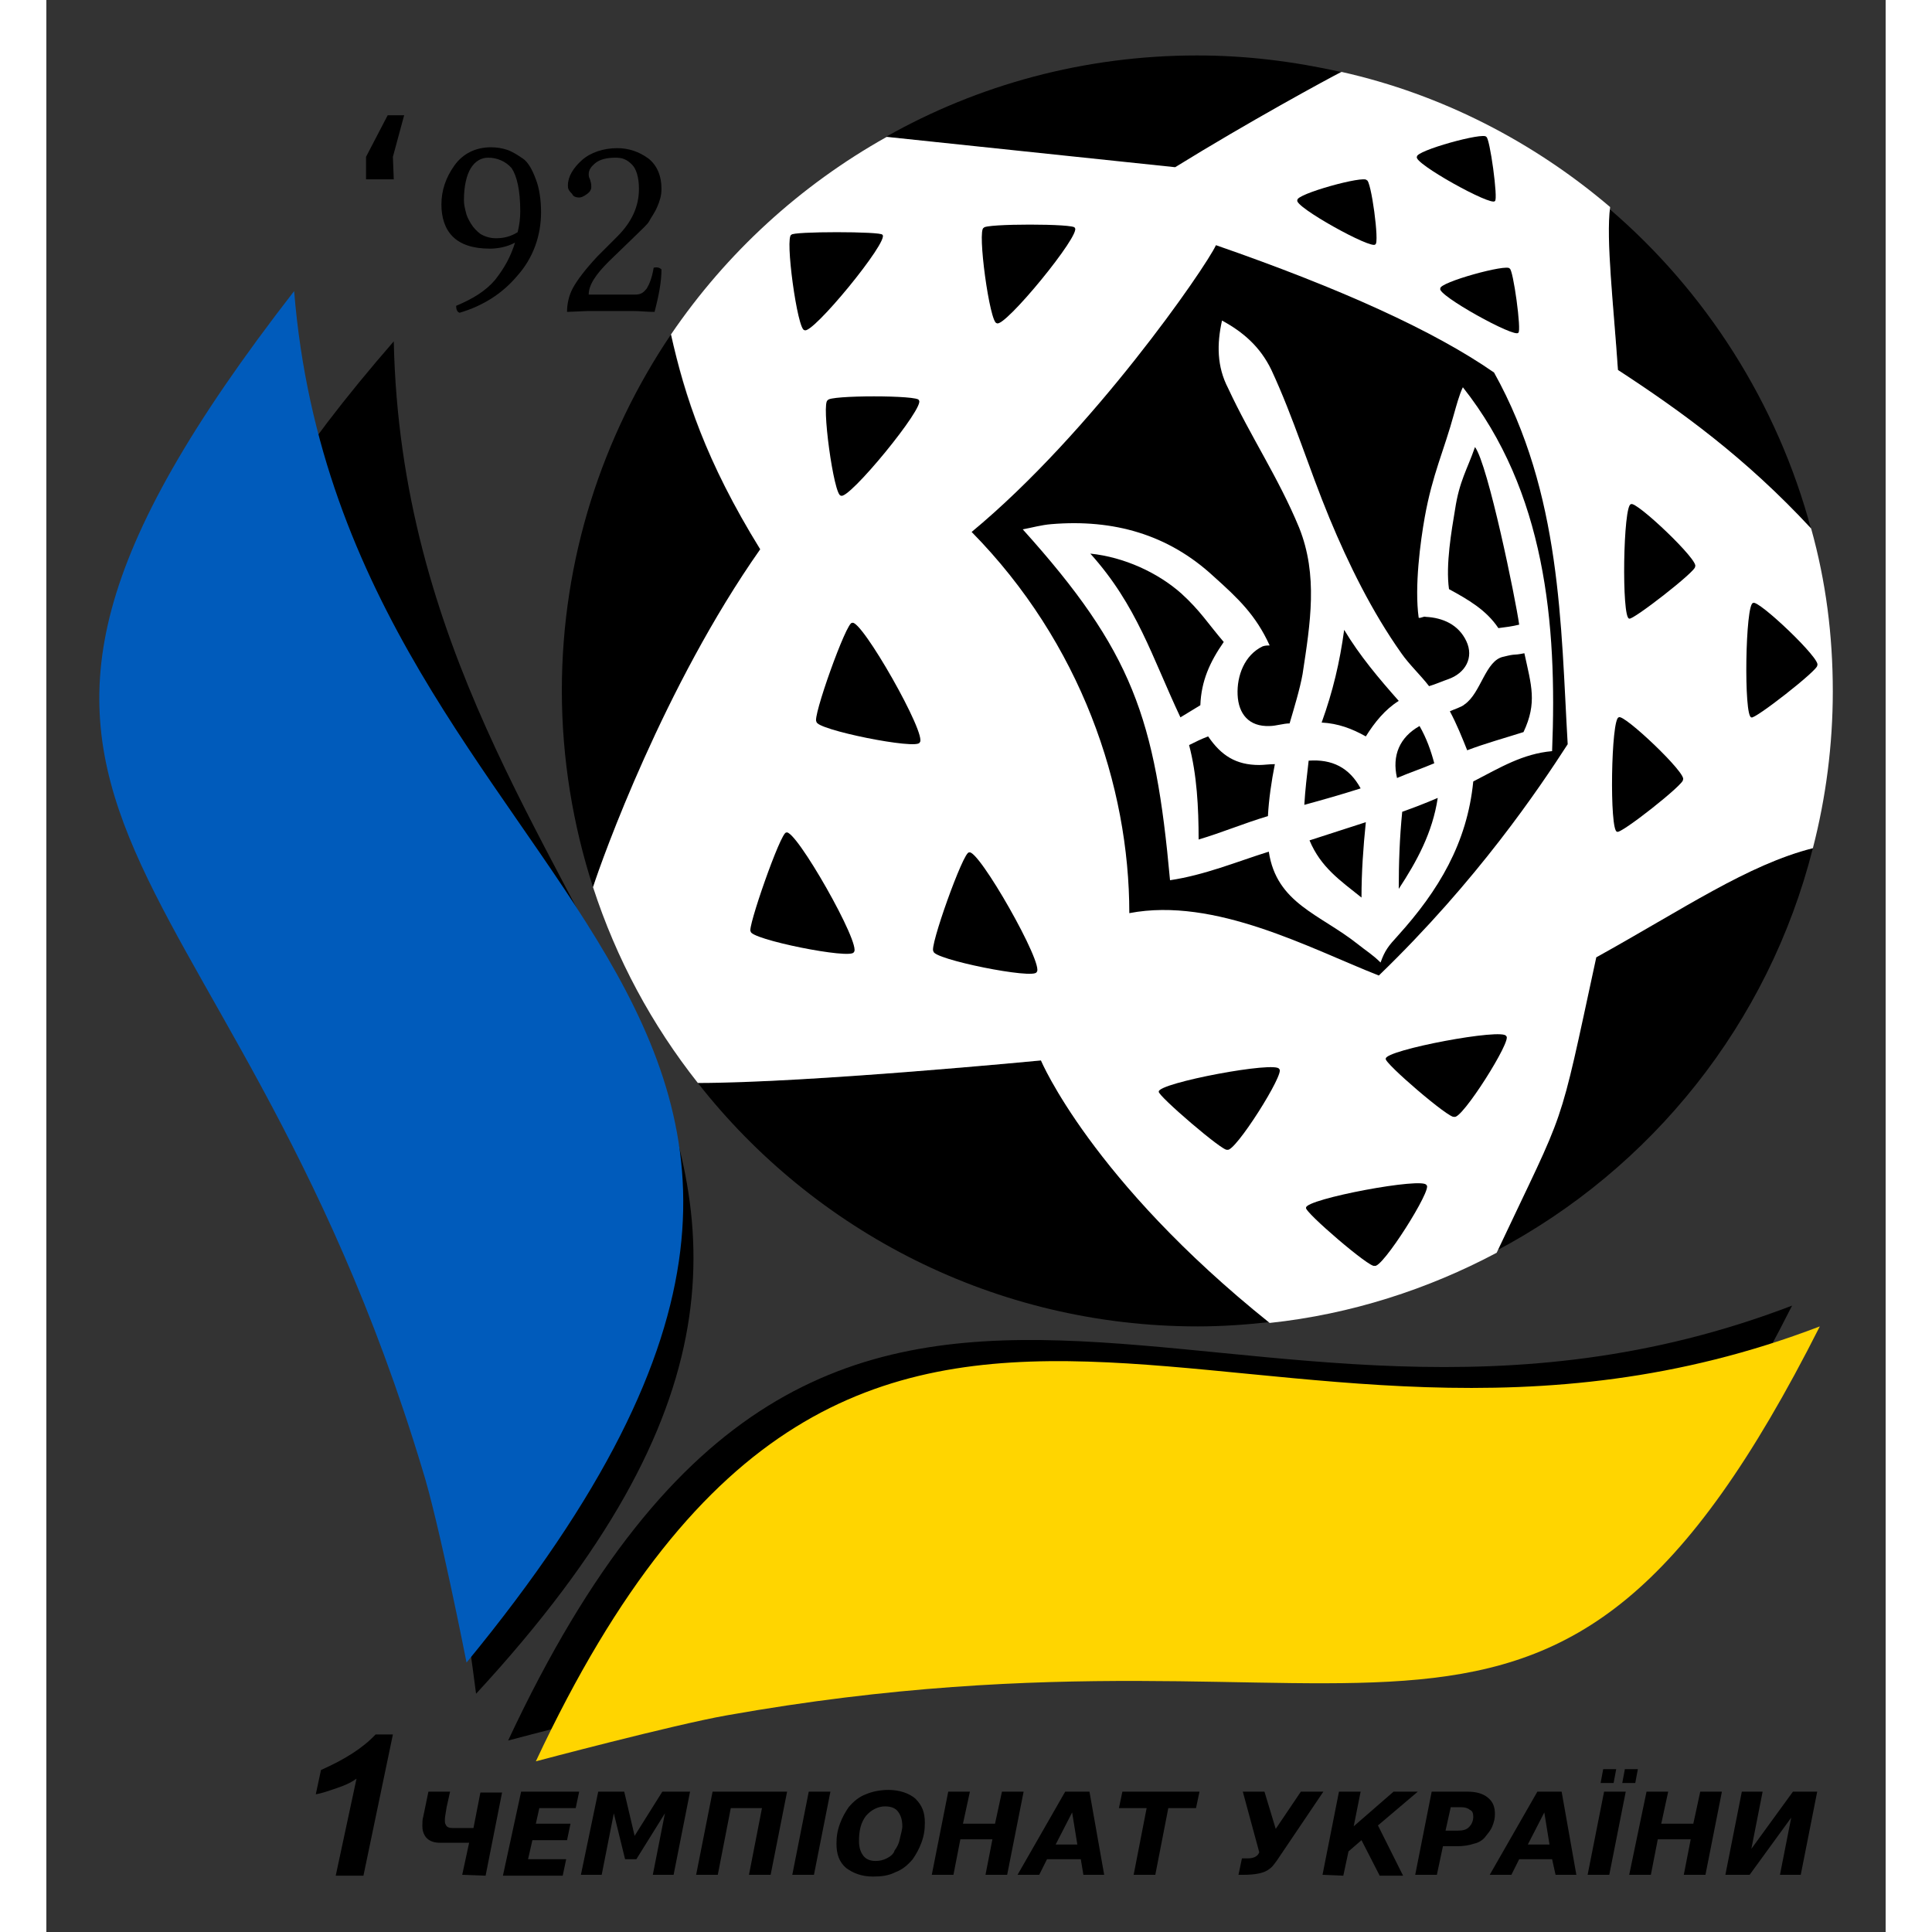 <?xml version="1.0" encoding="utf-8"?>
<!-- Generator: Adobe Illustrator 23.0.5, SVG Export Plug-In. SVG Version: 6.00 Build 0)  -->
<svg version="1.1" id="Шар_1" xmlns="http://www.w3.org/2000/svg" xmlns:xlink="http://www.w3.org/1999/xlink" width="200" height="200"
	 viewBox="0 0 212.3 223" style="enable-background:new 0 0 212.3 223;" xml:space="preserve">
<rect x="0" y="0" width="212.3" height="223" fill="#333333" stroke="none"/>
<style type="text/css">
	.st0{fill:#FFD500;}
	.st1{fill:#005BBB;}
	.st2{fill:#FFFFFF;}
</style>
<g>
	<path d="M49.6,195.5c0,0-2.1-16.2-3.4-22.3C29.9,97.4-5.7,92.1,40.1,39.4C41.6,109.4,110.5,129.6,49.6,195.5z"/>
	<path d="M53.3,200.9c0,0,15.8-4.2,22-5.3c76.4-13.6,94.7,17.5,126.2-44.9C136,175.8,91.3,119.6,53.3,200.9z"/>
	<path class="st0" d="M56.5,203.3c0,0,15.8-4.2,22-5.3c76.4-13.6,94.7,17.5,126.2-44.9C139.1,178.2,94.5,122.1,56.5,203.3z"/>
	<path class="st1" d="M48.5,191.9c0,0-3.2-16.3-5.1-22.3c-22.6-74.9-62.7-74.3-14.8-136C34.4,105,112.4,114.2,48.5,191.9z"/>
</g>
<g>
	<g>
		<path d="M40.1,20.7h-3.2v-2.6l2.5-4.8h1.9L40,18.1L40.1,20.7L40.1,20.7z"/>
		<path d="M54.1,28c-0.9,0.5-2,0.7-2.9,0.7c-2,0-3.4-0.5-4.3-1.4c-0.9-0.9-1.3-2.2-1.3-3.7c0-1.6,0.5-3.1,1.5-4.5s2.5-2.1,4.2-2.1
			c0.7,0,1.3,0.1,1.9,0.3c0.6,0.2,1.2,0.6,1.8,1s1.1,1.3,1.5,2.4c0.4,1,0.6,2.4,0.6,3.8c0,2.7-0.9,5.3-2.8,7.4
			c-1.7,2-3.9,3.4-6.6,4.2c-0.3-0.1-0.4-0.4-0.4-0.8c1.9-0.8,3.4-1.7,4.5-3C52.9,30.9,53.6,29.6,54.1,28z M54.4,26.8
			c0.2-0.8,0.3-1.6,0.3-2.4c0-2.5-0.4-4.1-1-5C53,18.6,52,18.2,51,18.2c-0.8,0-1.5,0.4-2,1.2c-0.5,0.8-0.8,2.1-0.8,3.7
			c0,0.5,0.1,0.9,0.2,1.3c0.1,0.5,0.3,0.9,0.6,1.4c0.3,0.5,0.7,0.9,1.1,1.2c0.5,0.3,1.1,0.5,1.8,0.5C52.8,27.5,53.6,27.3,54.4,26.8z
			"/>
		<path d="M60.2,21.4c0-1,0.6-2,1.6-2.9c1-0.9,2.5-1.4,4.1-1.4c1.3,0,2.5,0.4,3.6,1.2c1,0.8,1.5,2,1.5,3.5c0,0.8-0.2,1.4-0.5,2.1
			c-0.3,0.7-0.7,1.2-0.9,1.6s-0.8,0.9-1.6,1.7l-3.1,3c-1.5,1.5-2.3,2.7-2.3,3.8h5.4c0.6,0,0.9-0.2,1.3-0.7c0.3-0.5,0.6-1.2,0.8-2.4
			c0.4-0.1,0.7,0,0.9,0.2c0,1.4-0.3,3-0.8,4.9c-0.9,0-1.7-0.1-2.4-0.1h-5.3L60.1,36c0-0.9,0.2-1.9,0.7-2.8c0.5-0.9,1.4-2.1,2.8-3.6
			l2.3-2.3c1.7-1.7,2.5-3.5,2.5-5.5c0-1.3-0.3-2.3-0.8-2.8c-0.6-0.6-1.1-0.8-1.9-0.8c-1,0-1.8,0.2-2.3,0.6c-0.5,0.4-0.8,0.8-0.8,1.3
			c0,0.1,0,0.3,0.1,0.5c0.1,0.2,0.1,0.3,0.1,0.3c0.1,0.3,0.1,0.5,0.1,0.7c0,0.3-0.2,0.6-0.5,0.8c-0.4,0.3-0.7,0.4-0.9,0.4
			c-0.3,0-0.7-0.1-0.8-0.4C60.2,21.9,60.2,21.7,60.2,21.4z"/>
	</g>
	<g>
		<g>
			<path d="M48,216.4l0.8-3.7h-3.4c-0.8,0-1.4-0.3-1.7-0.8c-0.2-0.3-0.3-0.7-0.3-1.1s0-0.8,0.1-1.1l0.6-2.9h2.5l-0.4,1.8
				c-0.1,0.7-0.2,1.1-0.2,1.4c0,0.3,0,0.5,0.1,0.6c0.1,0.3,0.4,0.4,0.8,0.4h2.4l0.8-4.1h2.5l-1.9,9.6L48,216.4L48,216.4z"/>
			<path d="M54.8,206.8h6.7l-0.4,1.9h-4.2l-0.4,1.8h4l-0.4,1.9h-4l-0.5,2.2H60l-0.4,1.9h-6.9L54.8,206.8z"/>
			<path d="M63.7,206.8h3l1.2,5.1l3.2-5.1h3.2l-1.9,9.6h-2.4l1.4-7.1l-3.3,5.3h-1.3l-1.3-5.3l-1.4,7.1h-2.4L63.7,206.8z"/>
			<path d="M85.5,206.8l-1.9,9.6h-2.5l1.5-7.7H79l-1.5,7.7H75l1.9-9.6L85.5,206.8L85.5,206.8z"/>
			<path d="M88,206.8h2.5l-1.9,9.6h-2.5L88,206.8z"/>
			<path d="M97.2,206.6c1.3,0,2.4,0.4,3.1,1c0.8,0.8,1.1,1.6,1.1,2.8c0,0.8-0.1,1.5-0.4,2.3c-0.3,0.8-0.6,1.3-1,1.9
				c-0.6,0.7-1.2,1.2-2,1.5c-0.8,0.4-1.6,0.5-2.6,0.5c-1.3,0-2.3-0.4-3.1-1c-0.8-0.7-1.1-1.6-1.1-2.8c0-0.8,0.1-1.5,0.4-2.3
				c0.3-0.8,0.6-1.3,1-1.9c0.6-0.7,1.2-1.2,2-1.5C95.3,206.8,96.2,206.6,97.2,206.6z M98.8,210.8c0-0.8-0.2-1.3-0.5-1.7
				c-0.3-0.4-0.8-0.6-1.5-0.6c-0.8,0-1.6,0.4-2.2,1.1c-0.6,0.8-0.8,1.7-0.8,2.9c0,0.8,0.2,1.3,0.5,1.7c0.3,0.4,0.8,0.6,1.4,0.6
				c0.5,0,0.9-0.1,1.3-0.3c0.4-0.2,0.8-0.5,0.9-0.9c0.3-0.4,0.5-0.8,0.6-1.3C98.6,211.8,98.8,211.2,98.8,210.8z"/>
			<path d="M104.1,206.8h2.5l-0.8,3.7h3.7l0.8-3.7h2.5l-1.9,9.6h-2.5l0.8-4.1h-3.7l-0.8,4.1h-2.5L104.1,206.8z"/>
			<path d="M119.4,214.6h-3.9l-0.9,1.8h-2.5l5.5-9.6h2.8l1.7,9.6h-2.4L119.4,214.6z M116.5,212.9h2.5l-0.6-3.7L116.5,212.9z"/>
			<path d="M124.2,206.8h8.9l-0.4,1.9h-3.2l-1.5,7.7h-2.5l1.5-7.7h-3.2L124.2,206.8z"/>
			<path d="M138.1,206.8h2.5l1.3,4.3l2.9-4.3h2.6l-5.4,8c-0.3,0.4-0.5,0.7-0.8,0.9c-0.6,0.5-1.6,0.7-3.1,0.7h-0.5l0.4-1.9h0.7
				c0.6,0,1-0.2,1.2-0.5l0.1-0.2L138.1,206.8z"/>
			<path d="M147.3,216.4l1.9-9.6h2.5l-0.8,4l4.6-4h2.8l-4.6,3.9l2.9,5.8h-2.7l-2.1-4.1l-1.5,1.3l-0.6,2.8L147.3,216.4L147.3,216.4z"
				/>
			<path d="M159.9,206.8h4.1c1,0,1.8,0.2,2.4,0.7c0.6,0.5,0.8,1.1,0.8,1.9c0,0.5-0.1,0.9-0.3,1.4c-0.2,0.5-0.5,0.8-0.8,1.2
				s-0.8,0.7-1.3,0.8c-0.6,0.2-1.2,0.3-2,0.3h-1.6l-0.7,3.3H158L159.9,206.8z M162.1,208.6l-0.6,2.7h1.4c0.6,0,1-0.1,1.3-0.4
				c0.3-0.3,0.5-0.7,0.5-1.2c0-0.4-0.1-0.7-0.4-0.8c-0.2-0.2-0.6-0.3-0.9-0.3L162.1,208.6L162.1,208.6z"/>
			<path d="M173.8,214.6H170l-0.9,1.8h-2.5l5.5-9.6h2.8l1.7,9.6h-2.4L173.8,214.6z M171,212.9h2.5l-0.6-3.7L171,212.9z"/>
			<path d="M179.8,206.8h2.5l-1.9,9.6h-2.5L179.8,206.8z M179.7,204.2h1.5l-0.3,1.6h-1.5L179.7,204.2z M182.2,204.2h1.5l-0.3,1.6
				h-1.5L182.2,204.2z"/>
			<path d="M184.7,206.8h2.5l-0.8,3.7h3.7l0.8-3.7h2.5l-1.9,9.6h-2.5l0.8-4.1H186l-0.8,4.1h-2.5L184.7,206.8z"/>
			<path d="M204.4,206.8l-1.9,9.6h-2.4l1.3-6.6l-4.8,6.6h-2.8l1.9-9.6h2.4l-1.3,6.6l4.8-6.6L204.4,206.8L204.4,206.8z"/>
		</g>
		<g>
			<path d="M31.1,207.1l0.6-2.8c2.7-1.2,4.8-2.5,6.3-4.1h2l-3.4,16.3h-3.2l2.4-11.2c-0.7,0.5-1.4,0.8-2.3,1.1S31.8,207,31.1,207.1z"
				/>
		</g>
	</g>
</g>
<g>
	<g>
		<path d="M72.1,38.6c-7.9,11.7-12.6,25.9-12.6,41.1c0,7.9,1.3,15.6,3.6,22.7c1.1-3.4,8.2-23.2,19.3-39
			C76.1,53.2,73.6,45.7,72.1,38.6z"/>
		<path d="M114.8,122.4c0,0-26.9,2.6-39.6,2.6c13.4,17.1,34.3,28.1,57.7,28.1c2.8,0,5.6-0.2,8.3-0.5
			C120.6,136.1,114.8,122.4,114.8,122.4z"/>
		<path d="M181.4,42.8c7.3,4.7,14.7,10,22.3,18.3c-3.9-14.6-12.2-27.5-23.3-37C180,27.7,180.9,35.4,181.4,42.8z"/>
		<path d="M149.4,8.3c-5.4-1.2-10.8-1.9-16.6-1.9c-13,0-25.3,3.4-35.9,9.4l33.2,3.6C138.6,14.2,147.8,9.2,149.4,8.3z"/>
		<path d="M203.9,97.9c-7.6,1.9-14.9,7-25.1,12.4c-4.6,20.8-3.3,16.8-11.5,34.1C185.3,134.9,198.8,118.1,203.9,97.9z"/>
	</g>
	<path class="st2" d="M203.9,97.9c1.5-5.8,2.3-11.9,2.3-18.1c0-6.5-0.8-12.7-2.5-18.8c-7.6-8.2-15.1-13.6-22.3-18.3
		c-0.5-7.4-1.4-15.1-0.9-18.8c-8.8-7.5-19.4-13-31-15.6c-1.6,0.8-10.8,5.8-19.2,11L97,15.8c-10,5.6-18.5,13.4-24.9,22.8
		c1.6,7.1,4,14.6,10.3,24.8c-11.1,15.8-18.2,35.6-19.3,39c2.7,8.3,6.8,15.9,12.1,22.6c12.7,0,39.6-2.6,39.6-2.6s5.8,13.8,26.4,30.3
		c9.4-1,18.3-3.9,26.2-8.1c8.2-17.4,7-13.3,11.5-34.1C189,104.9,196.4,99.8,203.9,97.9z"/>
	<path d="M106.8,61.4c13.9-11.5,27-30.5,28.2-33.1c14.4,5,25.2,9.9,32.1,14.7c7.8,14,7.7,29.2,8.5,42.9
		c-3.3,5.1-10.4,15.7-21.8,26.7c-7.9-3.1-18.9-9.1-28.8-7.2C125,90.7,119.4,74.2,106.8,61.4z"/>
	<path id="path7306" class="st2" d="M135.7,37c-0.6,2.7-0.6,5.3,0.7,7.8c2.6,5.6,5.8,10.3,8.2,16.1c2.2,5.5,1.3,11,0.4,16.9
		c-0.3,1.7-1,4-1.5,5.7c-0.7,0-1.6,0.3-2.3,0.3c-2.4,0.1-3.6-1.4-3.7-3.6s0.8-4.6,2.9-5.6c0.3-0.1,0.6-0.1,0.8-0.1
		c-1.6-3.5-3.6-5.4-6.5-8c-5.2-4.8-11.5-6.6-18.7-6c-1.2,0.1-2.2,0.4-3.3,0.6c12.7,14.1,15.3,21.8,17,40.5c4-0.6,7.6-2.1,11.4-3.3
		c0.9,6,5.9,7.2,10.3,10.7c1,0.8,1.7,1.2,2.6,2.1c0.5-1.4,0.9-1.9,2-3.1c4.7-5.2,8-10.7,8.7-17.8c3.1-1.6,5.7-3.2,9.1-3.5
		c0.6-14.8-0.8-30-10.3-42c-0.4,0.8-0.8,2.3-1,3c-1.2,4.4-2.5,7-3.4,12c-0.5,2.8-1.2,8-0.7,11.6c0.2,0.1,0.6-0.2,0.8-0.1
		c2,0.1,3.8,0.9,4.7,2.8c0.9,1.9-0.1,3.7-2.1,4.4c-0.6,0.2-1.5,0.6-2.2,0.8c-1-1.3-2.3-2.5-3.2-3.8c-3.4-4.8-6.1-10.3-8.3-15.6
		c-2.4-5.8-4.1-11.5-6.7-17.1C140.1,40,138.1,38.3,135.7,37z M120.5,63.9c3.9,0.4,7.8,2.2,10.5,4.6c2.2,2,3.1,3.5,4.9,5.6
		c-1.6,2.3-2.6,4.5-2.7,7.3c-0.8,0.5-1.5,0.9-2.3,1.4C127.6,75.8,125.9,69.9,120.5,63.9z M164.9,51.6c1.5,2,4.7,17.6,5.1,20.5
		c-0.8,0.2-1.6,0.3-2.4,0.4c-1.4-2.1-3.5-3.3-5.7-4.5c-0.4-2.8,0.3-6.8,0.7-9.2C163.1,55.5,164,54.2,164.9,51.6z M149.8,72.7
		c1.8,3,4,5.6,6.3,8.2c-1.6,1-2.8,2.5-3.8,4.1c-1.6-0.9-3.2-1.5-5.1-1.6C148.5,79.8,149.3,76.4,149.8,72.7z M131.9,86
		c0.8-0.4,1.4-0.7,2.2-1c1.5,2.2,3.2,3.3,5.9,3.3c0.5,0,1.2-0.1,1.8-0.1c-0.4,2-0.7,4.1-0.8,6c-2.7,0.8-5.3,1.9-8,2.7
		C133,93.2,132.8,89.4,131.9,86z M168.2,75.8c1.6-0.4,0.9-0.1,2.4-0.4c0.8,3.7,1.5,5.7-0.1,9.1c-2.2,0.7-4.4,1.3-6.5,2.1
		c-0.6-1.5-1.2-3-2-4.5c0.4-0.2,1.4-0.5,1.7-0.8C165.6,80,166.1,76.2,168.2,75.8C168.6,75.6,168.2,75.8,168.2,75.8z M145.7,87.8
		c2.7-0.2,4.7,0.8,6,3.2c-2.2,0.7-4.3,1.3-6.5,1.9C145.3,91.2,145.5,89.5,145.7,87.8z M158.5,83.8c0.8,1.4,1.3,2.8,1.7,4.3
		c-1.4,0.6-2.9,1.1-4.3,1.7C155.3,87.2,156.2,85.1,158.5,83.8z M145.8,97c2.2-0.7,4.3-1.4,6.5-2.1c-0.3,2.9-0.5,5.8-0.5,8.7
		C149.3,101.6,147.1,100.1,145.8,97z M156.5,93.7c1.4-0.5,2.7-1,4.1-1.6c-0.6,4-2.4,7.3-4.5,10.5C156.1,99.6,156.2,96.7,156.5,93.7z
		"/>
	<g>
		<path d="M86,27.1c-0.8,0.1,0.7,11.1,1.5,11c0.8,0.7,9.9-10.4,9-11C96.5,26.7,86,26.7,86,27.1z"/>
		<path d="M108.2,26.3c-0.8,0.1,0.7,11.1,1.5,11c0.8,0.7,9.9-10.4,9-11C118.9,25.8,108.2,25.8,108.2,26.3z"/>
		<path d="M90.2,46.2c-0.8,0.1,0.7,11.1,1.5,11c0.8,0.7,9.9-10.4,9-11C100.9,45.6,90.2,45.6,90.2,46.2z"/>
	</g>
	<g>
		<path d="M81.3,107.5c-0.2,0.9,11.7,3.3,11.9,2.4c1-0.7-6.8-14.4-7.8-13.8C84.8,95.9,80.8,107.4,81.3,107.5z"/>
		<path d="M88.9,83.3c-0.2,0.9,11.7,3.3,11.9,2.4c1-0.7-6.8-14.4-7.8-13.8C92.4,71.6,88.3,83.1,88.9,83.3z"/>
		<path d="M102.4,109.8c-0.2,0.9,11.7,3.3,11.9,2.4c1-0.7-6.8-14.4-7.8-13.8C105.9,98.1,101.8,109.6,102.4,109.8z"/>
	</g>
	<g>
		<path d="M166.2,15.8c-0.2-0.6-8.2,1.6-8,2.3c-0.5,0.7,8.7,5.8,9,5.1C167.6,23.1,166.6,15.8,166.2,15.8z"/>
		<path d="M168.9,31c-0.2-0.6-8.2,1.6-8,2.3c-0.5,0.7,8.7,5.8,9,5.1C170.3,38.3,169.3,31,168.9,31z"/>
		<path d="M152.4,20.8c-0.2-0.6-8.2,1.6-8,2.3c-0.5,0.7,8.7,5.8,9,5.1C153.9,28.1,152.9,20.7,152.4,20.8z"/>
	</g>
	<g>
		<path d="M204.4,76.8c0.6-0.6-6.9-7.7-7.4-7.2c-0.9,0-1.1,13.2-0.2,13.2C197,83.2,204.7,77.2,204.4,76.8z"/>
		<path d="M188.9,90c0.6-0.6-6.9-7.7-7.4-7.2c-0.9,0-1.1,13.2-0.2,13.2C181.6,96.4,189.2,90.4,188.9,90z"/>
		<path d="M190.3,65.4c0.6-0.6-6.9-7.7-7.4-7.2c-0.9,0-1.1,13.2-0.2,13.2C183,71.7,190.6,65.8,190.3,65.4z"/>
	</g>
	<g>
		<path d="M153.3,146.1c0.8,0.5,6.8-9,6-9.3c-0.2-1-14,1.6-13.9,2.6C145.1,139.8,152.9,146.5,153.3,146.1z"/>
		<path d="M136.3,132.7c0.8,0.5,6.8-9,6-9.3c-0.2-1-14,1.6-13.9,2.6C128.2,126.4,136,133.1,136.3,132.7z"/>
		<path d="M162.5,128.9c0.8,0.5,6.8-9,6-9.3c-0.2-1-14,1.6-13.9,2.6C154.3,122.6,162.1,129.3,162.5,128.9z"/>
	</g>
</g>
</svg>
